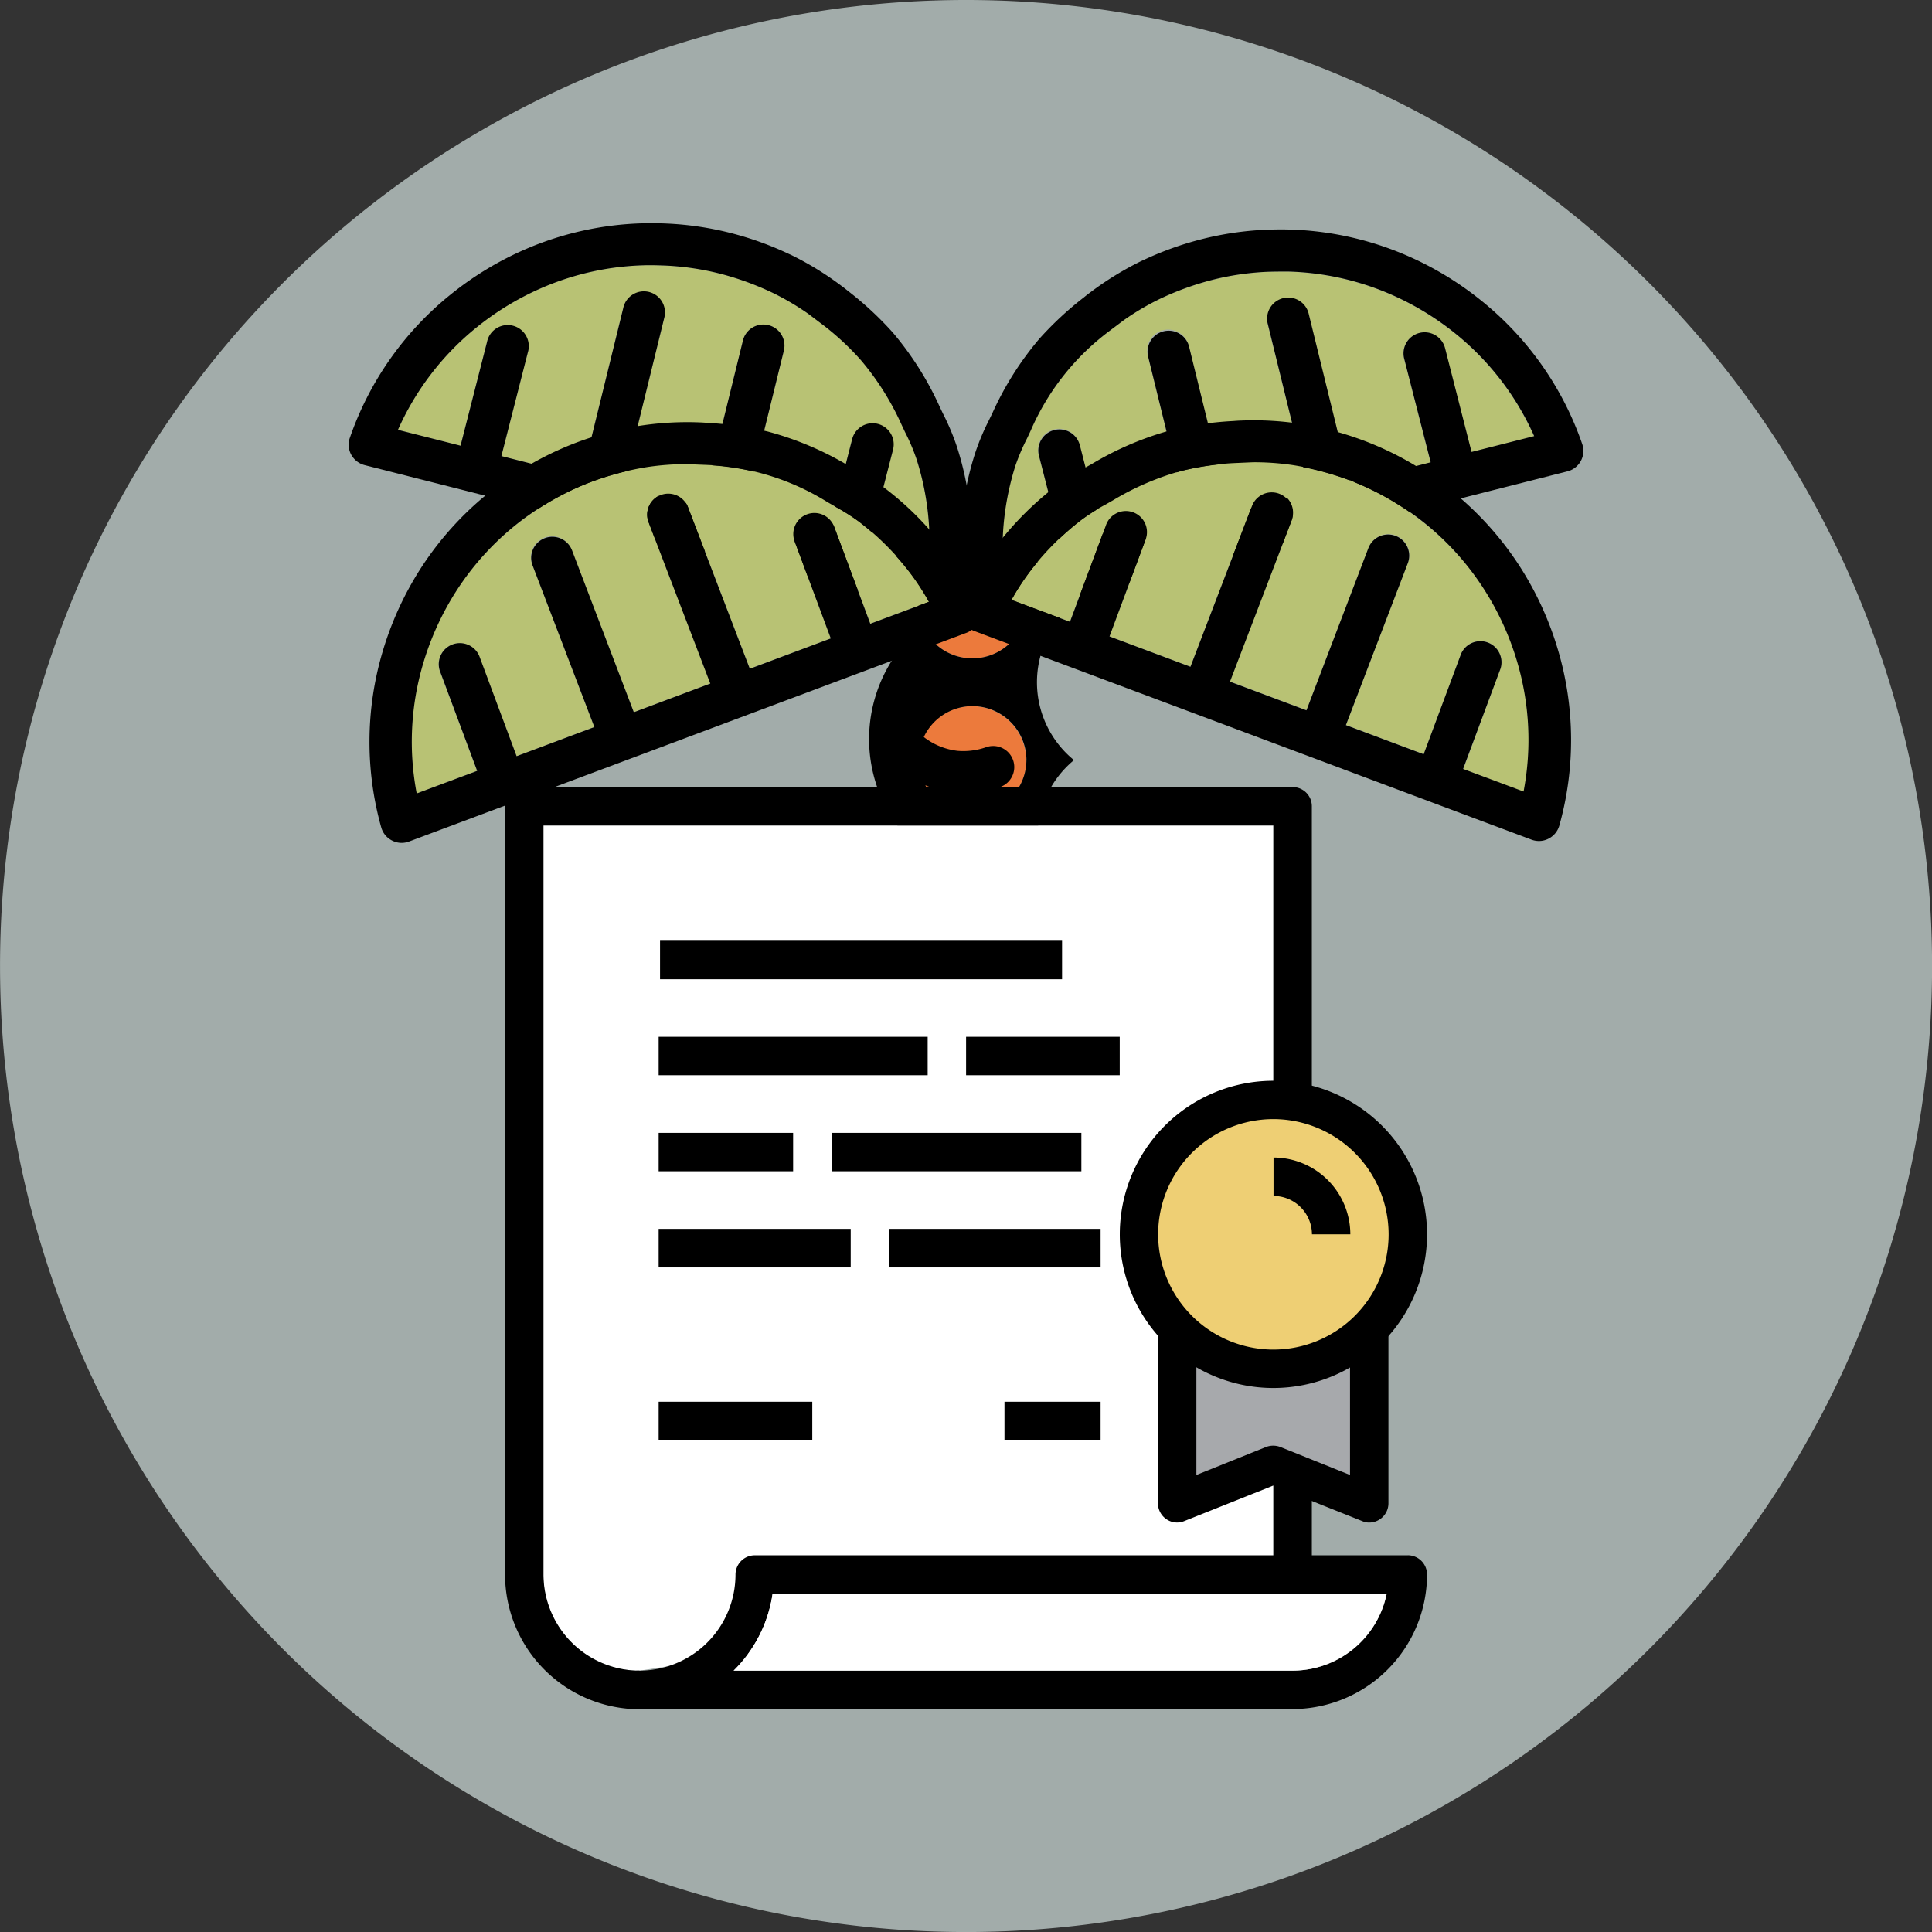 <svg xmlns="http://www.w3.org/2000/svg" xmlns:xlink="http://www.w3.org/1999/xlink" width="53.045" height="53.045" viewBox="0 0 53.045 53.045">
  <rect x="0" y="0" width="53.045" height="53.045" fill="#333333" stroke="none"/>
  <defs>
    <clipPath id="clip-path">
      <path id="Path_14739" data-name="Path 14739" d="M654.3,460.741a7.56,7.56,0,0,1,2.179-2.829,7.6,7.6,0,0,1,4.572-1.691c.189-.006.381,0,.576.006a7.514,7.514,0,0,1,1.517.225,8.125,8.125,0,0,1,1.441.523,7.317,7.317,0,0,1,.979.579l.438.328a7.741,7.741,0,0,1,1.012.946,7.467,7.467,0,0,1,1.114,1.773l.095.2a5.786,5.786,0,0,1,.317.743,7.587,7.587,0,0,1,.344,1.86,6.653,6.653,0,0,1-.021,1.032l-1.667-.423.7-2.724a.579.579,0,0,0-1.123-.286l-.7,2.726-2.3-.583,1.129-4.592a.58.58,0,0,0-1.126-.278l-1.126,4.585-2.178-.551,1.139-4.632a.579.579,0,0,0-1.126-.275l-1.134,4.624-2.208-.56.726-2.849a.579.579,0,0,0-1.123-.286l-.727,2.85Zm6.718-5.679a8.776,8.776,0,0,0-3.144.679,8.9,8.9,0,0,0-2.12,1.268,8.692,8.692,0,0,0-2.778,3.941.57.57,0,0,0,.037.465.582.582,0,0,0,.178.2.61.61,0,0,0,.189.086l15.834,4.012a.576.576,0,0,0,.714-.475l.023-.161a8.781,8.781,0,0,0,.089-1.748,8.873,8.873,0,0,0-.4-2.154,6.755,6.755,0,0,0-.373-.884l-.091-.186a8.571,8.571,0,0,0-1.29-2.041,9.121,9.121,0,0,0-1.225-1.14c-.057-.046-.114-.094-.173-.135a8.532,8.532,0,0,0-1.4-.861l-.085-.04a8.97,8.97,0,0,0-1.57-.561,8.786,8.786,0,0,0-1.748-.259c-.147-.006-.294-.01-.442-.01l-.222,0" transform="translate(-652.945 -455.059)" fill="none"/>
    </clipPath>
  </defs>
  <g id="Group_1461" data-name="Group 1461" transform="translate(-479 -4335.2)">
    <path id="Path_14526" data-name="Path 14526" d="M672.822,450.808A26.523,26.523,0,1,1,646.3,477.331a26.522,26.522,0,0,1,26.523-26.523" transform="translate(-167.299 3884.392)" fill="#a2acaa"/>
    <path id="Path_14729" data-name="Path 14729" d="M663.812,477.613a1.486,1.486,0,0,1,1.468-1.483h.036a1.485,1.485,0,1,1-1.5,1.483" transform="translate(-159.602 3895.521)" fill="#f0925e"/>
    <path id="Path_14730" data-name="Path 14730" d="M666.785,462.79a1.487,1.487,0,0,1-1.471,1.483h-.03a1.485,1.485,0,1,1,1.5-1.483" transform="translate(-159.602 3889.004)" fill="#ec7a3c"/>
    <path id="Path_14731" data-name="Path 14731" d="M666.785,465.76a1.477,1.477,0,0,1-1.391,1.467c-.033,0-.063-.009-.1-.009s-.063.007-.1.009a1.477,1.477,0,0,1,.081-2.951l.016,0,.014,0a1.487,1.487,0,0,1,1.471,1.484" transform="translate(-159.602 3890.311)" fill="#ec7a3c"/>
    <path id="Path_14732" data-name="Path 14732" d="M665.316,470.193h-.036a1.476,1.476,0,0,1-.078-2.95c.033,0,.063.009.1.009s.062-.009.094-.009a1.476,1.476,0,0,1-.076,2.95" transform="translate(-159.602 3891.615)" fill="#f0925e"/>
    <path id="Path_14733" data-name="Path 14733" d="M665.381,473.154c-.029,0-.055-.009-.083-.009s-.055.007-.083.009a1.477,1.477,0,0,1,.066-2.952h.035a1.477,1.477,0,0,1,.066,2.952" transform="translate(-159.602 3892.915)" fill="#f0925e"/>
    <path id="Path_14734" data-name="Path 14734" d="M665.381,473.168a1.477,1.477,0,0,1-.066,2.952h-.035a1.477,1.477,0,0,1-.066-2.952c.029,0,.055.009.083.009s.055-.007.083-.009" transform="translate(-159.602 3894.219)" fill="#f0925e"/>
    <path id="Path_14735" data-name="Path 14735" d="M667.184,484.529a1.489,1.489,0,0,1-1.487,1.486,1.461,1.461,0,0,1-1.234-.708,2.921,2.921,0,0,0,.731.194c.088.009.177.011.263.011a3.036,3.036,0,0,0,1.006-.171.579.579,0,1,0-.386-1.093,1.778,1.778,0,0,1-1.746-.3,1.485,1.485,0,0,1,1.347-.9h.035a1.486,1.486,0,0,1,1.47,1.483m0-4.277a1.486,1.486,0,0,1-1.47,1.483h-.035a1.462,1.462,0,0,1-1.239-.74,2.96,2.96,0,0,0,.754.2c.088.009.177.012.263.012a3,3,0,0,0,1.006-.173.579.579,0,1,0-.386-1.091,1.771,1.771,0,0,1-1.729-.291,1.483,1.483,0,0,1,1.264-.869c.029,0,.055.009.083.009s.055-.007.083-.009a1.48,1.48,0,0,1,1.4,1.47m0-4.255a1.48,1.48,0,0,1-1.4,1.468c-.029,0-.055-.009-.083-.009s-.055.007-.083.009a1.471,1.471,0,0,1-1.167-.723,3,3,0,0,0,.749.2c.088.007.177.012.263.012a3,3,0,0,0,1.006-.173.579.579,0,1,0-.386-1.091,1.908,1.908,0,0,1-.784.1,1.872,1.872,0,0,1-.95-.393,1.487,1.487,0,0,1,1.336-.884h.035a1.487,1.487,0,0,1,1.47,1.484m0-4.278a1.487,1.487,0,0,1-1.468,1.484l-.019,0-.017,0a1.469,1.469,0,0,1-1.218-.708,3.005,3.005,0,0,0,.733.194c.088.007.177.012.263.012a3,3,0,0,0,1.006-.173.579.579,0,1,0-.386-1.091,1.777,1.777,0,0,1-1.74-.3,1.487,1.487,0,0,1,1.264-.887c.032,0,.063.01.095.01s.063-.009.095-.01a1.479,1.479,0,0,1,1.392,1.467m0-4.252a1.479,1.479,0,0,1-1.392,1.467c-.032,0-.062-.01-.095-.01s-.063.009-.095.01a1.474,1.474,0,0,1-1.193-.779,2.967,2.967,0,0,0,.786.21c.088.007.177.011.263.011a3,3,0,0,0,1.006-.173.579.579,0,1,0-.386-1.093,1.887,1.887,0,0,1-.784.1,1.85,1.85,0,0,1-.927-.379,1.479,1.479,0,0,1,1.316-.849h.029a1.486,1.486,0,0,1,1.473,1.483m0-4.277a1.486,1.486,0,0,1-1.473,1.483h-.029a1.485,1.485,0,1,1,1.5-1.483m1.307,17.062a2.757,2.757,0,0,1,0-4.255,2.759,2.759,0,0,1,0-4.278,2.757,2.757,0,0,1,0-4.252,2.758,2.758,0,0,1,0-4.277,4.029,4.029,0,0,0-4.586,6.4,7.5,7.5,0,0,1-1,6.4,2.758,2.758,0,0,1,0,4.255,2.758,2.758,0,0,1,0,4.277,5.531,5.531,0,0,0,5.588-4.277" transform="translate(-160.002 3888.604)"/>
    <path id="Path_14736" data-name="Path 14736" d="M668.448,464.076l-1.666-.422.7-2.725a.579.579,0,0,0-1.121-.286l-.7,2.728-2.3-.584,1.13-4.592a.58.58,0,0,0-1.126-.276l-1.126,4.585-2.178-.553,1.139-4.632a.579.579,0,0,0-1.126-.275l-1.136,4.624-2.208-.56.727-2.849a.579.579,0,0,0-1.123-.286l-.727,2.85-1.717-.435a7.543,7.543,0,0,1,2.178-2.829,7.752,7.752,0,0,1,1.844-1.1,7.566,7.566,0,0,1,2.728-.589c.19-.006.383,0,.577.007a7.511,7.511,0,0,1,1.517.223,8.023,8.023,0,0,1,1.441.524,7.162,7.162,0,0,1,.979.577l.438.33a7.644,7.644,0,0,1,1.012.944,7.526,7.526,0,0,1,1.114,1.775l.095.2a5.477,5.477,0,0,1,.315.741,7.578,7.578,0,0,1,.345,1.86,6.82,6.82,0,0,1-.023,1.032" transform="translate(-163.964 3886.614)" fill="#b8c274"/>
    <path id="Path_14737" data-name="Path 14737" d="M668.864,464.43l-1.666-.422.7-2.725a.579.579,0,0,0-1.123-.286l-.7,2.728-2.3-.584,1.129-4.592a.579.579,0,0,0-1.124-.276l-1.127,4.585-2.176-.553,1.137-4.631a.579.579,0,1,0-1.124-.276l-1.136,4.624-2.21-.56.727-2.849a.579.579,0,1,0-1.121-.285l-.727,2.849-1.719-.435a7.561,7.561,0,0,1,2.179-2.829,7.752,7.752,0,0,1,1.844-1.1,7.566,7.566,0,0,1,2.728-.589c.189-.006.383,0,.577.007a7.5,7.5,0,0,1,1.516.223,7.984,7.984,0,0,1,1.441.524,7.166,7.166,0,0,1,.98.577l.436.33a7.379,7.379,0,0,1,1.012.946,7.484,7.484,0,0,1,1.116,1.773l.094.2a5.554,5.554,0,0,1,.315.741,7.516,7.516,0,0,1,.345,1.86,6.635,6.635,0,0,1-.021,1.032m1.068.81.022-.163a8.389,8.389,0,0,0-.312-3.9,6.572,6.572,0,0,0-.374-.884l-.089-.186a8.678,8.678,0,0,0-1.288-2.041,9.143,9.143,0,0,0-1.227-1.14c-.056-.046-.114-.092-.173-.135a8.524,8.524,0,0,0-1.4-.861l-.086-.039a8.875,8.875,0,0,0-1.569-.561,8.694,8.694,0,0,0-1.749-.259c-.22-.01-.442-.013-.662-.007a8.716,8.716,0,0,0-3.145.679,8.865,8.865,0,0,0-2.12,1.267,8.688,8.688,0,0,0-2.778,3.943.573.573,0,0,0,.037.464.589.589,0,0,0,.367.286l15.834,4.012a.579.579,0,0,0,.715-.474" transform="translate(-164.378 3886.26)"/>
    <g id="Group_1453" data-name="Group 1453" transform="translate(488.567 4341.319)" clip-path="url(#clip-path)">
      <path id="Path_14738" data-name="Path 14738" d="M671.158,456.748l-2.587-.656,1.08-4.235a.9.9,0,0,0-1.745-.445l-1.081,4.238-3.577-.907L665,447.606a.9.9,0,1,0-1.748-.43L661.5,454.3l-3.384-.858,1.771-7.2a.9.9,0,0,0-1.749-.429L656.374,453l-3.433-.869,1.13-4.426a.9.9,0,0,0-1.745-.446l-1.13,4.429-2.669-.675a11.726,11.726,0,0,1,3.386-4.4,12.065,12.065,0,0,1,2.866-1.713,11.789,11.789,0,0,1,4.239-.915c.294-.007.594,0,.9.01a11.777,11.777,0,0,1,2.358.348,12.541,12.541,0,0,1,2.24.813,11.059,11.059,0,0,1,1.522.9l.68.511a10.5,10.5,0,0,1,3.3,4.226l.147.3a8.816,8.816,0,0,1,.491,1.153,11.775,11.775,0,0,1,.537,2.891,10.538,10.538,0,0,1-.036,1.605m1.661,1.258.033-.252a13.5,13.5,0,0,0,.138-2.715,13.671,13.671,0,0,0-.623-3.348,10.176,10.176,0,0,0-.58-1.373l-.14-.291a13.408,13.408,0,0,0-2-3.171,14.216,14.216,0,0,0-1.9-1.772c-.088-.072-.177-.144-.269-.212a13.45,13.45,0,0,0-2.179-1.336l-.134-.062a13.836,13.836,0,0,0-2.44-.872,13.6,13.6,0,0,0-2.718-.4c-.343-.016-.687-.02-1.029-.012a13.606,13.606,0,0,0-4.887,1.057,13.806,13.806,0,0,0-3.3,1.969,13.519,13.519,0,0,0-4.317,6.128.9.9,0,0,0,.058.721.9.9,0,0,0,.57.443l24.612,6.237a.9.9,0,0,0,1.111-.737" transform="translate(-655.814 -460.718)"/>
    </g>
    <path id="Path_14740" data-name="Path 14740" d="M668.352,463.438l-1.608.6-.983-2.634a.578.578,0,0,0-1.084.4l.982,2.637-2.224.832-1.69-4.416a.579.579,0,1,0-1.081.413l1.687,4.409-2.1.789-1.706-4.455a.579.579,0,1,0-1.081.415l1.7,4.447-2.133.8L656,464.924a.579.579,0,0,0-1.085.4l1.028,2.757-1.66.622a7.563,7.563,0,0,1,.177-3.567,7.8,7.8,0,0,1,.887-1.956,7.613,7.613,0,0,1,1.906-2.04c.153-.111.312-.22.478-.322a7.583,7.583,0,0,1,1.373-.681,8.176,8.176,0,0,1,1.483-.392,7.171,7.171,0,0,1,1.134-.082l.547.02a7.619,7.619,0,0,1,1.37.2,7.5,7.5,0,0,1,1.926.822l.19.108a5.589,5.589,0,0,1,.682.429,7.64,7.64,0,0,1,1.343,1.332,6.616,6.616,0,0,1,.57.861" transform="translate(-163.848 3888.285)" fill="#b8c274"/>
    <path id="Path_14741" data-name="Path 14741" d="M668.705,463.794l-1.608.6-.982-2.634a.579.579,0,1,0-1.085.4l.982,2.637-2.223.833-1.691-4.416a.579.579,0,1,0-1.081.413l1.687,4.409-2.1.787-1.7-4.455a.58.58,0,0,0-1.083.415l1.7,4.447-2.135.8-1.026-2.754a.579.579,0,0,0-1.085.4l1.028,2.757-1.66.62a7.556,7.556,0,0,1,.177-3.566,7.76,7.76,0,0,1,.888-1.958,7.578,7.578,0,0,1,1.9-2.038c.153-.111.312-.22.478-.322a7.543,7.543,0,0,1,1.375-.681,8,8,0,0,1,1.483-.392,7.129,7.129,0,0,1,1.133-.084l.547.022a6.763,6.763,0,0,1,3.3,1.022l.189.108a5.474,5.474,0,0,1,.682.429,7.544,7.544,0,0,1,1.344,1.331,6.751,6.751,0,0,1,.569.861m1.34.056-.075-.145a8.381,8.381,0,0,0-2.48-3.027,6.365,6.365,0,0,0-.81-.512l-.18-.1a8.663,8.663,0,0,0-2.223-.941,9.136,9.136,0,0,0-1.657-.237c-.073-.007-.147-.011-.22-.014a8.633,8.633,0,0,0-1.642.094l-.092.016a9.034,9.034,0,0,0-1.611.433,8.764,8.764,0,0,0-1.583.784c-.187.117-.37.242-.548.371a8.738,8.738,0,0,0-2.2,2.351,8.9,8.9,0,0,0-1.021,2.25,8.7,8.7,0,0,0-.036,4.824.578.578,0,0,0,.3.36.565.565,0,0,0,.261.062.575.575,0,0,0,.2-.036l15.3-5.729a.578.578,0,0,0,.317-.8" transform="translate(-164.202 3887.932)"/>
    <path id="Path_14742" data-name="Path 14742" d="M665.455,464.2l1.665-.422-.7-2.725a.579.579,0,1,1,1.121-.286l.7,2.726,2.3-.583-1.129-4.592a.579.579,0,1,1,1.124-.276l1.127,4.583,2.177-.551-1.139-4.632a.58.58,0,0,1,1.126-.276l1.136,4.624,2.208-.559-.727-2.849a.579.579,0,0,1,1.123-.286l.727,2.85,1.717-.435a7.531,7.531,0,0,0-2.178-2.829,7.7,7.7,0,0,0-1.844-1.1,7.6,7.6,0,0,0-2.728-.59c-.189,0-.383,0-.577.007a7.534,7.534,0,0,0-1.517.225,8.129,8.129,0,0,0-1.441.523,7.328,7.328,0,0,0-.979.579l-.436.33a6.745,6.745,0,0,0-2.128,2.719l-.094.2a5.689,5.689,0,0,0-.317.741,7.659,7.659,0,0,0-.345,1.86,6.832,6.832,0,0,0,.023,1.032" transform="translate(-158.895 3886.666)" fill="#b8c274"/>
    <path id="Path_14743" data-name="Path 14743" d="M665.809,464.548l1.665-.422-.7-2.725a.579.579,0,0,1,1.123-.286l.7,2.728,2.3-.584-1.129-4.592a.579.579,0,0,1,1.124-.276l1.127,4.585,2.177-.551-1.137-4.632a.579.579,0,1,1,1.124-.276l1.136,4.624,2.21-.56-.728-2.847a.579.579,0,0,1,1.123-.286l.727,2.849,1.719-.435a7.56,7.56,0,0,0-2.179-2.829,7.752,7.752,0,0,0-1.844-1.1,7.566,7.566,0,0,0-2.728-.589c-.189,0-.383,0-.577.007a7.5,7.5,0,0,0-1.516.223,7.983,7.983,0,0,0-1.441.524,7.12,7.12,0,0,0-.98.579l-.436.328a6.774,6.774,0,0,0-2.128,2.719l-.094.2a5.776,5.776,0,0,0-.317.741,7.591,7.591,0,0,0-.344,1.86,6.823,6.823,0,0,0,.022,1.032m-1.068.81-.022-.163a8.383,8.383,0,0,1,.312-3.9,6.587,6.587,0,0,1,.373-.884l.091-.187a8.629,8.629,0,0,1,1.288-2.041,9.141,9.141,0,0,1,1.226-1.14c.056-.046.114-.092.173-.135a8.627,8.627,0,0,1,1.4-.861l.086-.039a8.863,8.863,0,0,1,1.57-.561,8.674,8.674,0,0,1,1.747-.259c.22-.01.442-.013.662-.007a8.713,8.713,0,0,1,3.145.679,8.862,8.862,0,0,1,2.12,1.267,8.688,8.688,0,0,1,2.778,3.943.578.578,0,0,1-.216.664.579.579,0,0,1-.187.086l-15.836,4.012a.577.577,0,0,1-.715-.474" transform="translate(-159.248 3886.312)"/>
    <path id="Path_14744" data-name="Path 14744" d="M665.589,463.4l1.608.6.983-2.634a.579.579,0,0,1,1.085.4l-.983,2.637,2.224.832,1.69-4.416a.579.579,0,1,1,1.081.413l-1.687,4.409,2.1.787,1.706-4.454a.579.579,0,1,1,1.081.415l-1.7,4.447,2.133.8,1.026-2.755a.579.579,0,0,1,1.085.4L678,468.049l1.658.622a7.545,7.545,0,0,0-.177-3.567,7.721,7.721,0,0,0-.887-1.956,7.565,7.565,0,0,0-1.906-2.04c-.153-.111-.312-.22-.478-.322a7.571,7.571,0,0,0-1.373-.681,8.179,8.179,0,0,0-1.483-.392,7.169,7.169,0,0,0-1.134-.082l-.546.02a7.613,7.613,0,0,0-1.37.2,7.487,7.487,0,0,0-1.927.822l-.19.108a5.452,5.452,0,0,0-.681.429,7.59,7.59,0,0,0-1.344,1.332,6.6,6.6,0,0,0-.57.861" transform="translate(-158.821 3888.269)" fill="#b8c274"/>
    <path id="Path_14745" data-name="Path 14745" d="M666.016,463.756l1.609.6.982-2.634a.579.579,0,1,1,1.085.4l-.982,2.636,2.223.833,1.69-4.416a.579.579,0,0,1,1.083.413L672.018,466l2.1.787,1.7-4.454a.579.579,0,0,1,1.083.413l-1.7,4.447,2.135.8,1.026-2.754a.579.579,0,0,1,1.085.4l-1.028,2.757,1.66.62a7.559,7.559,0,0,0-.177-3.566,7.732,7.732,0,0,0-.888-1.956,7.562,7.562,0,0,0-1.9-2.04c-.153-.111-.312-.22-.478-.322a7.541,7.541,0,0,0-1.375-.681,8,8,0,0,0-1.483-.392,7.138,7.138,0,0,0-1.134-.083L672.1,460a7.632,7.632,0,0,0-1.37.2,7.508,7.508,0,0,0-1.927.822l-.189.108a5.479,5.479,0,0,0-.682.429,7.547,7.547,0,0,0-1.344,1.332,6.926,6.926,0,0,0-.57.861m-1.339.056.075-.145a8.6,8.6,0,0,1,.923-1.486,8.72,8.72,0,0,1,1.558-1.542,6.514,6.514,0,0,1,.81-.512l.18-.1a8.643,8.643,0,0,1,2.223-.941,9.109,9.109,0,0,1,1.657-.238c.073-.006.147-.011.22-.013a8.491,8.491,0,0,1,1.641.092l.094.016a8.949,8.949,0,0,1,1.611.435,8.66,8.66,0,0,1,1.583.783c.187.117.37.242.549.371a8.738,8.738,0,0,1,2.2,2.351,8.9,8.9,0,0,1,1.021,2.25,8.7,8.7,0,0,1,.036,4.824.582.582,0,0,1-.3.36.565.565,0,0,1-.26.062.574.574,0,0,1-.2-.036l-15.3-5.729a.578.578,0,0,1-.317-.8" transform="translate(-159.248 3887.916)"/>
    <path id="Path_14746" data-name="Path 14746" d="M659.3,489.758a2.645,2.645,0,0,1-2.639-2.639V466.553H676.7v20.529Z" transform="translate(-162.744 3891.312)" fill="#fff"/>
    <path id="Path_14747" data-name="Path 14747" d="M677.557,465.82h-21.1a.525.525,0,0,0-.525.525v21.1a3.7,3.7,0,0,0,3.694,3.694V490.08a2.643,2.643,0,0,1-2.639-2.639V466.875h20.041V487.4h1.055V466.345a.526.526,0,0,0-.525-.525" transform="translate(-163.065 3890.99)"/>
    <rect id="Rectangle_790" data-name="Rectangle 790" width="11.038" height="1.057" transform="translate(497.122 4361.029)"/>
    <rect id="Rectangle_791" data-name="Rectangle 791" width="4.218" height="1.055" transform="translate(505.525 4363.666)"/>
    <rect id="Rectangle_792" data-name="Rectangle 792" width="7.386" height="1.055" transform="translate(497.084 4363.666)"/>
    <rect id="Rectangle_793" data-name="Rectangle 793" width="6.858" height="1.054" transform="translate(501.832 4366.304)"/>
    <rect id="Rectangle_794" data-name="Rectangle 794" width="3.692" height="1.054" transform="translate(497.084 4366.304)"/>
    <rect id="Rectangle_795" data-name="Rectangle 795" width="5.803" height="1.058" transform="translate(503.415 4368.94)"/>
    <rect id="Rectangle_796" data-name="Rectangle 796" width="5.273" height="1.058" transform="translate(497.084 4368.94)"/>
    <rect id="Rectangle_797" data-name="Rectangle 797" width="2.639" height="1.055" transform="translate(506.579 4373.686)"/>
    <rect id="Rectangle_798" data-name="Rectangle 798" width="4.218" height="1.055" transform="translate(497.084 4373.686)"/>
    <path id="Path_14748" data-name="Path 14748" d="M662.313,481.531h16.859a2.639,2.639,0,0,1-2.582,2.109H661.242a3.72,3.72,0,0,0,1.071-2.109m17.442-1.058H661.822a.53.53,0,0,0-.528.528,2.641,2.641,0,0,1-2.636,2.639.528.528,0,1,0,0,1.055H676.59A3.7,3.7,0,0,0,680.281,481a.529.529,0,0,0-.525-.528" transform="translate(-162.1 3897.429)"/>
    <path id="Path_14749" data-name="Path 14749" d="M661.362,481.208h16.861a2.64,2.64,0,0,1-2.583,2.109H660.291a3.707,3.707,0,0,0,1.071-2.109" transform="translate(-161.15 3897.752)" fill="#fff"/>
    <path id="Path_14750" data-name="Path 14750" d="M668.737,476.2v4.593l2.626-.656,2.362,1.051v-5.382Z" transform="translate(-157.438 3895.378)" fill="#a7a9ac"/>
    <path id="Path_14751" data-name="Path 14751" d="M671.643,478.973a3.544,3.544,0,1,0-3.544-3.544,3.544,3.544,0,0,0,3.544,3.544" transform="translate(-157.718 3893.655)" fill="#eecf74"/>
    <path id="Path_14752" data-name="Path 14752" d="M671.875,472.475a3.164,3.164,0,1,0,3.164,3.164,3.168,3.168,0,0,0-3.164-3.164m0,7.383a4.218,4.218,0,1,1,4.219-4.219,4.221,4.221,0,0,1-4.219,4.219" transform="translate(-157.913 3893.451)"/>
    <path id="Path_14753" data-name="Path 14753" d="M672.7,474.995h-1.054a1.057,1.057,0,0,0-1.055-1.054v-1.055a2.113,2.113,0,0,1,2.109,2.109" transform="translate(-156.625 3894.095)"/>
    <path id="Path_14754" data-name="Path 14754" d="M674.192,481.458a.455.455,0,0,1-.2-.04l-2.443-.975-2.443.975a.514.514,0,0,1-.49-.052.527.527,0,0,1-.232-.438v-4.743h1.055v3.967l1.913-.769a.555.555,0,0,1,.392,0l1.913.769v-3.967h1.055v4.743a.526.526,0,0,1-.232.438.514.514,0,0,1-.294.092" transform="translate(-157.591 3895.545)"/>
  </g>
</svg>
